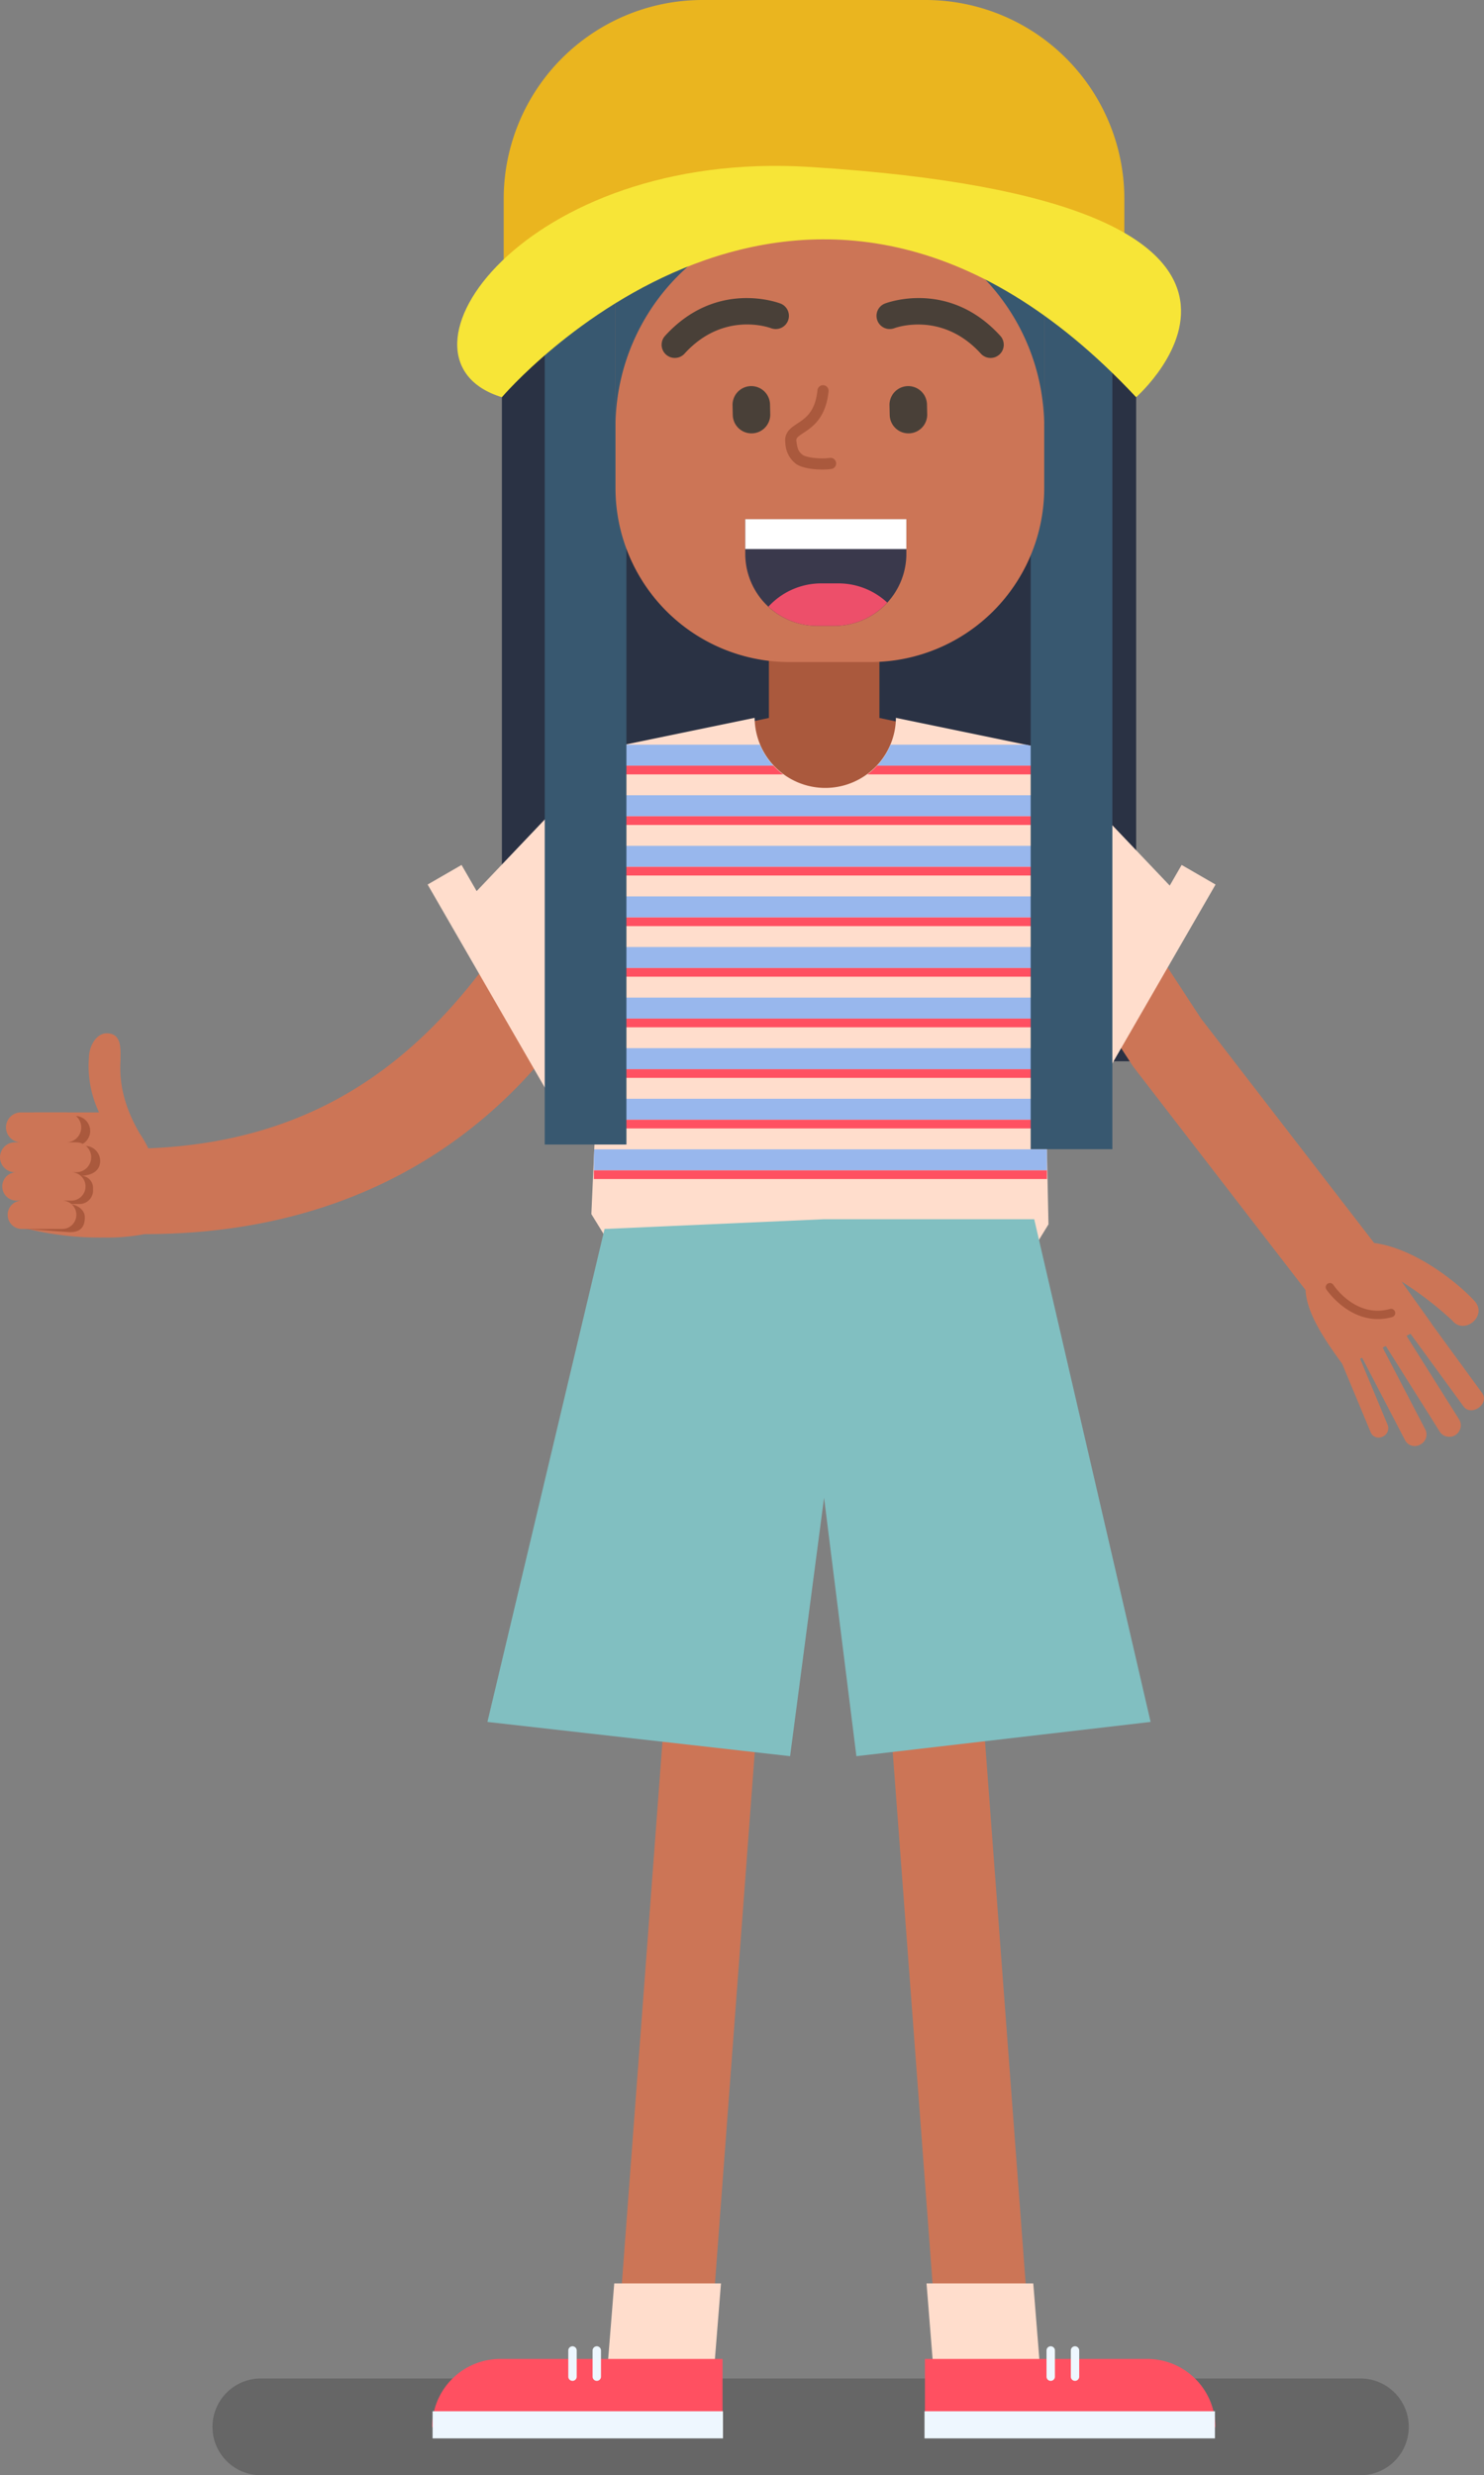 <svg id="Group_411" data-name="Group 411" xmlns="http://www.w3.org/2000/svg" xmlns:xlink="http://www.w3.org/1999/xlink" width="278.928" height="464.962" viewBox="0 0 278.928 464.962">
  <rect x="0" y="0" width="278.928" height="464.962" fill="#808080" stroke="none"/>
  <defs>
    <clipPath id="clip-path">
      <rect id="Rectangle_321" data-name="Rectangle 321" width="278.928" height="464.962" fill="none"/>
    </clipPath>
    <clipPath id="clip-path-3">
      <rect id="Rectangle_294" data-name="Rectangle 294" width="224.853" height="18.176" transform="translate(39.937 446.786)" fill="none"/>
    </clipPath>
    <clipPath id="clip-path-5">
      <path id="Path_2013" data-name="Path 2013" d="M155.116,148.1a13.28,13.28,0,0,1-13.278-13.251l-26.774,5.531-3.914,87.686,7,11.384h73.12l5.8-9.461-1.907-89.609-26.774-5.531A13.28,13.28,0,0,1,155.116,148.1" fill="none"/>
    </clipPath>
  </defs>
  <g id="Group_410" data-name="Group 410" clip-path="url(#clip-path)">
    <g id="Group_403" data-name="Group 403">
      <g id="Group_402" data-name="Group 402" clip-path="url(#clip-path)">
        <g id="Group_401" data-name="Group 401" opacity="0.2">
          <g id="Group_400" data-name="Group 400">
            <g id="Group_399" data-name="Group 399" clip-path="url(#clip-path-3)">
              <path id="Path_1989" data-name="Path 1989" d="M255.7,464.962H49.025a9.088,9.088,0,1,1,0-18.176H255.7a9.088,9.088,0,1,1,0,18.176"/>
            </g>
          </g>
        </g>
      </g>
    </g>
    <path id="Path_1990" data-name="Path 1990" d="M176.481,444.95l17.153-4.573-9.152-122.053L167.329,322.9Z" fill="#cc7556"/>
    <path id="Path_1991" data-name="Path 1991" d="M195.68,447.235H175.617l-1.469-18.3h20.063Z" fill="#fdc"/>
    <g id="Group_405" data-name="Group 405">
      <g id="Group_404" data-name="Group 404" clip-path="url(#clip-path)">
        <path id="Path_1992" data-name="Path 1992" d="M228.438,455.935H173.85V443.113h41.765a12.822,12.822,0,0,1,12.823,12.822" fill="#ff5061"/>
        <path id="Path_1993" data-name="Path 1993" d="M202.055,447.235a.79.79,0,0,0,.79-.79v-4.916a.79.79,0,0,0-1.58,0v4.916a.79.79,0,0,0,.79.79" fill="#eef7ff"/>
        <path id="Path_1994" data-name="Path 1994" d="M197.49,447.235a.79.79,0,0,0,.79-.79v-4.916a.79.79,0,0,0-1.58,0v4.916a.79.79,0,0,0,.79.79" fill="#eef7ff"/>
        <rect id="Rectangle_296" data-name="Rectangle 296" width="54.588" height="5.099" transform="translate(173.767 452.941)" fill="#eef7ff"/>
        <path id="Path_1995" data-name="Path 1995" d="M133.18,444.95l-17.153-4.573,9.152-122.053,17.153,4.573Z" fill="#cc7556"/>
        <path id="Path_1996" data-name="Path 1996" d="M113.98,447.235h20.063l1.469-18.3H115.449Z" fill="#fdc"/>
        <path id="Path_1997" data-name="Path 1997" d="M81.222,455.935H135.81V443.113H94.045a12.822,12.822,0,0,0-12.823,12.822" fill="#ff5061"/>
        <path id="Path_1998" data-name="Path 1998" d="M107.606,447.235a.79.79,0,0,1-.79-.79v-4.916a.79.79,0,0,1,1.58,0v4.916a.79.79,0,0,1-.79.79" fill="#eef7ff"/>
        <path id="Path_1999" data-name="Path 1999" d="M112.171,447.235a.79.79,0,0,1-.79-.79v-4.916a.79.79,0,0,1,1.58,0v4.916a.79.79,0,0,1-.79.79" fill="#eef7ff"/>
        <rect id="Rectangle_297" data-name="Rectangle 297" width="54.587" height="5.099" transform="translate(81.305 452.941)" fill="#eef7ff"/>
        <path id="Path_2000" data-name="Path 2000" d="M213.543,199.359H94.335V65.809a59.6,59.6,0,0,1,119.208,0Z" fill="#2a3244"/>
        <path id="Path_2001" data-name="Path 2001" d="M181.951,80.3h0c-.008-7.16,4.6-12.973,10.3-12.984l5.452-.01c5.7-.01,10.322,5.787,10.33,12.947s-4.6,12.973-10.3,12.984l-5.452.009c-5.7.011-10.322-5.786-10.331-12.946" fill="#aa593d"/>
        <path id="Path_2002" data-name="Path 2002" d="M130.781,80.419h0c.008,7.16-4.6,12.974-10.3,12.984l-5.451.01c-5.7.01-10.323-5.786-10.331-12.946s4.6-12.974,10.3-12.984l5.452-.01c5.7-.01,10.323,5.786,10.331,12.946" fill="#aa593d"/>
        <path id="Path_2003" data-name="Path 2003" d="M278.553,261.645l-9.517-13.023.026-.013-5.62-7.868a64.821,64.821,0,0,1,9.5,7.291c2.244,2.821,6.638-.781,4.3-3.536-2.525-2.864-10.861-9.95-18.954-11l-32.557-42.178L194.383,143.4l-13.063,8.546L213,200.372l32.385,41.955c.225,4.61,4.016,9.891,6.885,13.858l5.387,12.933a1.618,1.618,0,0,0,2.2.757,1.723,1.723,0,0,0,.976-2.179l-5.191-12.46.379-.187,8.119,15.581a2.035,2.035,0,0,0,2.8.723,2.1,2.1,0,0,0,.991-2.758l-8.053-15.453.6-.3,10.208,16.212a2.163,2.163,0,0,0,3.65-2.286l-9.975-15.843.755-.373,9.931,13.591c1.451,2.071,5.04-.452,3.505-2.5" fill="#cc7556"/>
        <path id="Path_2004" data-name="Path 2004" d="M258.963,247.781c-5.926,0-9.63-5.509-9.672-5.573a.788.788,0,0,1,1.315-.867c.171.258,4.269,6.314,10.637,4.545a.787.787,0,1,1,.422,1.517,10.029,10.029,0,0,1-2.7.378" fill="#aa593d"/>
        <path id="Path_2005" data-name="Path 2005" d="M175.293,154.506V136.973l-10-2.107V119.6H144.522v15.262l-9.995,2.107v17.533Z" fill="#aa593d"/>
        <path id="Path_2006" data-name="Path 2006" d="M195.168,140.375l-26.774-5.531a13.278,13.278,0,0,1-26.555,0l-26.775,5.531-3.914,87.686,7,11.384h73.121l5.8-9.461Z" fill="#fdc"/>
        <path id="Path_2007" data-name="Path 2007" d="M154.888,229.023l-41.259,1.834-22.015,92.6,56.89,6.434,6.384-48.553,6.077,48.553,55.3-6.434-21.878-94.434H154.846" fill="#81bfc1"/>
        <path id="Path_2008" data-name="Path 2008" d="M104.442,160.98c-15.008,25.705-33.962,53.053-76.574,54.729-.16-.334-.327-.659-.5-.978-.028-.05-.041-.1-.073-.149s-.071-.117-.11-.176c-.271-.474-.552-.932-.853-1.362-4.4-7.437-3.689-12.644-3.679-14.378.01-1.9.124-4.565-2.6-4.565-1.893,0-3.348,2.3-3.348,4.75a20.283,20.283,0,0,0,1.914,10.107H6.384L5.04,230.8a56.91,56.91,0,0,0,14.475,1.662,37.121,37.121,0,0,0,7.647-.635c36-.005,61.188-15.167,77.28-35.965Z" fill="#cc7556"/>
        <path id="Path_2009" data-name="Path 2009" d="M5.617,209.63h8.52a2.812,2.812,0,1,1,0,5.624h1.875a2.82,2.82,0,0,1,2.812,2.812c0,2.316-2.274,2.811-3.82,2.811a2.279,2.279,0,0,1,2.476,2.476A2.552,2.552,0,0,1,15,226.165H12.793c1.547,0,3.148.99,3.148,2.476s-.484,2.812-2.812,2.812l-9.1-.654-.555-18.357c0-1.547.594-2.812,2.14-2.812" fill="#aa593d"/>
        <path id="Path_2010" data-name="Path 2010" d="M17.143,217.394a2.82,2.82,0,0,0-2.812-2.812H12.457a2.812,2.812,0,0,0,0-5.624H3.936a2.812,2.812,0,0,0,0,5.624H2.812a2.812,2.812,0,1,0,0,5.624h.225a2.663,2.663,0,0,0,0,5.325H4.1a2.662,2.662,0,0,0,0,5.325h7.589a2.662,2.662,0,0,0,0-5.325h1.775a2.663,2.663,0,0,0,0-5.325h.865a2.82,2.82,0,0,0,2.812-2.812" fill="#cc7556"/>
        <path id="Path_2011" data-name="Path 2011" d="M134.528,160.244,115.064,140.61,89.589,167.394l-2.839-4.917-6.374,3.679,22.512,38.993,6.374-3.68-2.47-4.277Z" fill="#fdc"/>
        <path id="Path_2012" data-name="Path 2012" d="M222.1,162.477l-2.24,3.879L195.369,140.61,175.9,160.244,202.743,196l-3.159,5.473,6.373,3.679,22.513-38.992Z" fill="#fdc"/>
      </g>
    </g>
    <g id="Group_407" data-name="Group 407">
      <g id="Group_406" data-name="Group 406" clip-path="url(#clip-path-5)">
        <rect id="Rectangle_299" data-name="Rectangle 299" width="85.155" height="3.946" transform="translate(111.62 215.898)" fill="#98b7ed"/>
        <rect id="Rectangle_300" data-name="Rectangle 300" width="85.155" height="1.631" transform="translate(111.62 219.844)" fill="#ff5061"/>
        <rect id="Rectangle_301" data-name="Rectangle 301" width="85.155" height="3.946" transform="translate(111.62 206.397)" fill="#98b7ed"/>
        <rect id="Rectangle_302" data-name="Rectangle 302" width="85.155" height="1.631" transform="translate(111.62 210.343)" fill="#ff5061"/>
        <rect id="Rectangle_303" data-name="Rectangle 303" width="85.155" height="3.946" transform="translate(111.62 196.896)" fill="#98b7ed"/>
        <rect id="Rectangle_304" data-name="Rectangle 304" width="85.155" height="1.631" transform="translate(111.62 200.842)" fill="#ff5061"/>
        <rect id="Rectangle_305" data-name="Rectangle 305" width="85.155" height="3.946" transform="translate(111.62 187.394)" fill="#98b7ed"/>
        <rect id="Rectangle_306" data-name="Rectangle 306" width="85.155" height="1.631" transform="translate(111.62 191.34)" fill="#ff5061"/>
        <rect id="Rectangle_307" data-name="Rectangle 307" width="85.155" height="3.946" transform="translate(111.62 177.893)" fill="#98b7ed"/>
        <rect id="Rectangle_308" data-name="Rectangle 308" width="85.155" height="1.631" transform="translate(111.62 181.839)" fill="#ff5061"/>
        <rect id="Rectangle_309" data-name="Rectangle 309" width="85.155" height="3.946" transform="translate(111.62 168.391)" fill="#98b7ed"/>
        <rect id="Rectangle_310" data-name="Rectangle 310" width="85.155" height="1.631" transform="translate(111.62 172.337)" fill="#ff5061"/>
        <rect id="Rectangle_311" data-name="Rectangle 311" width="85.155" height="3.946" transform="translate(111.62 158.89)" fill="#98b7ed"/>
        <rect id="Rectangle_312" data-name="Rectangle 312" width="85.155" height="1.631" transform="translate(111.62 162.836)" fill="#ff5061"/>
        <rect id="Rectangle_313" data-name="Rectangle 313" width="85.155" height="3.946" transform="translate(111.62 149.389)" fill="#98b7ed"/>
        <rect id="Rectangle_314" data-name="Rectangle 314" width="85.155" height="1.631" transform="translate(111.62 153.335)" fill="#ff5061"/>
        <rect id="Rectangle_315" data-name="Rectangle 315" width="85.155" height="3.946" transform="translate(111.62 139.887)" fill="#98b7ed"/>
        <rect id="Rectangle_316" data-name="Rectangle 316" width="85.155" height="1.631" transform="translate(111.62 143.833)" fill="#ff5061"/>
      </g>
    </g>
    <g id="Group_409" data-name="Group 409">
      <g id="Group_408" data-name="Group 408" clip-path="url(#clip-path)">
        <rect id="Rectangle_317" data-name="Rectangle 317" width="15.351" height="179.489" transform="translate(102.389 35.506)" fill="#385870"/>
        <rect id="Rectangle_318" data-name="Rectangle 318" width="15.351" height="179.489" transform="translate(193.724 36.382)" fill="#385870"/>
        <path id="Path_2014" data-name="Path 2014" d="M115.685,36.469V91.687a32.679,32.679,0,0,0,32.679,32.679h15.224a32.679,32.679,0,0,0,32.679-32.679V36.469Z" fill="#cc7556"/>
        <path id="Path_2015" data-name="Path 2015" d="M126.829,67.238A2.479,2.479,0,0,1,125,63.092c9.643-10.6,21.242-6.249,21.732-6.059a2.479,2.479,0,0,1-1.79,4.623c-.4-.149-8.991-3.24-16.274,4.77a2.475,2.475,0,0,1-1.835.812" fill="#494038"/>
        <path id="Path_2016" data-name="Path 2016" d="M186.185,67.238a2.468,2.468,0,0,1-1.834-.812c-7.376-8.111-16.176-4.808-16.264-4.774a2.479,2.479,0,0,1-1.8-4.619c.49-.19,12.089-4.546,21.731,6.059a2.479,2.479,0,0,1-1.833,4.146" fill="#494038"/>
        <path id="Path_2017" data-name="Path 2017" d="M156.822,117.564h-3.211a13.535,13.535,0,0,1-13.535-13.535v-6.5h30.281v6.5a13.535,13.535,0,0,1-13.535,13.535" fill="#3a394c"/>
        <path id="Path_2018" data-name="Path 2018" d="M144.431,113.955a13.469,13.469,0,0,0,9.18,3.61h3.211a13.484,13.484,0,0,0,9.94-4.371,13.475,13.475,0,0,0-9.181-3.609H154.37a13.482,13.482,0,0,0-9.939,4.37" fill="#ed4f6a"/>
        <rect id="Rectangle_319" data-name="Rectangle 319" width="30.281" height="5.616" transform="translate(140.076 97.526)" fill="#fff"/>
        <path id="Path_2019" data-name="Path 2019" d="M170.828,81.406h0a3.522,3.522,0,0,0,3.444-3.6l-.041-1.862a3.523,3.523,0,0,0-7.044.156l.042,1.861a3.522,3.522,0,0,0,3.6,3.444" fill="#494038"/>
        <path id="Path_2020" data-name="Path 2020" d="M141.328,81.406h0a3.522,3.522,0,0,0,3.444-3.6l-.041-1.862a3.523,3.523,0,0,0-7.044.156l.042,1.861a3.522,3.522,0,0,0,3.6,3.444" fill="#494038"/>
        <path id="Path_2021" data-name="Path 2021" d="M196.266,27.169H115.684v53.09a40.291,40.291,0,1,1,80.582,0Z" fill="#385870"/>
        <path id="Path_2022" data-name="Path 2022" d="M211.325,55.293,153,40.585,94.671,55.293V37.379A37.379,37.379,0,0,1,132.05,0h41.9a37.379,37.379,0,0,1,37.379,37.378Z" fill="#eab51f"/>
        <path id="Path_2023" data-name="Path 2023" d="M94.335,74.615s56.742-66.729,119.208,0c0,0,42-36.806-61.384-43.253C98.433,28.012,70.93,67.473,94.335,74.615" fill="#f7e537"/>
        <path id="Path_2024" data-name="Path 2024" d="M154.535,88.2c-1.848,0-4.053-.318-5.09-1.191a5.155,5.155,0,0,1-1.836-3.841c-.266-1.945,1.071-2.827,2.25-3.605,1.579-1.042,3.369-2.222,3.787-6.262a1.05,1.05,0,1,1,2.089.216c-.521,5.029-3.048,6.7-4.72,7.8-1.228.81-1.4,1.015-1.326,1.568.2,1.43.346,1.875,1.109,2.519.6.5,3.094.885,5.159.615a1.05,1.05,0,1,1,.273,2.082,13.276,13.276,0,0,1-1.695.1" fill="#aa593d"/>
      </g>
    </g>
  </g>
</svg>
